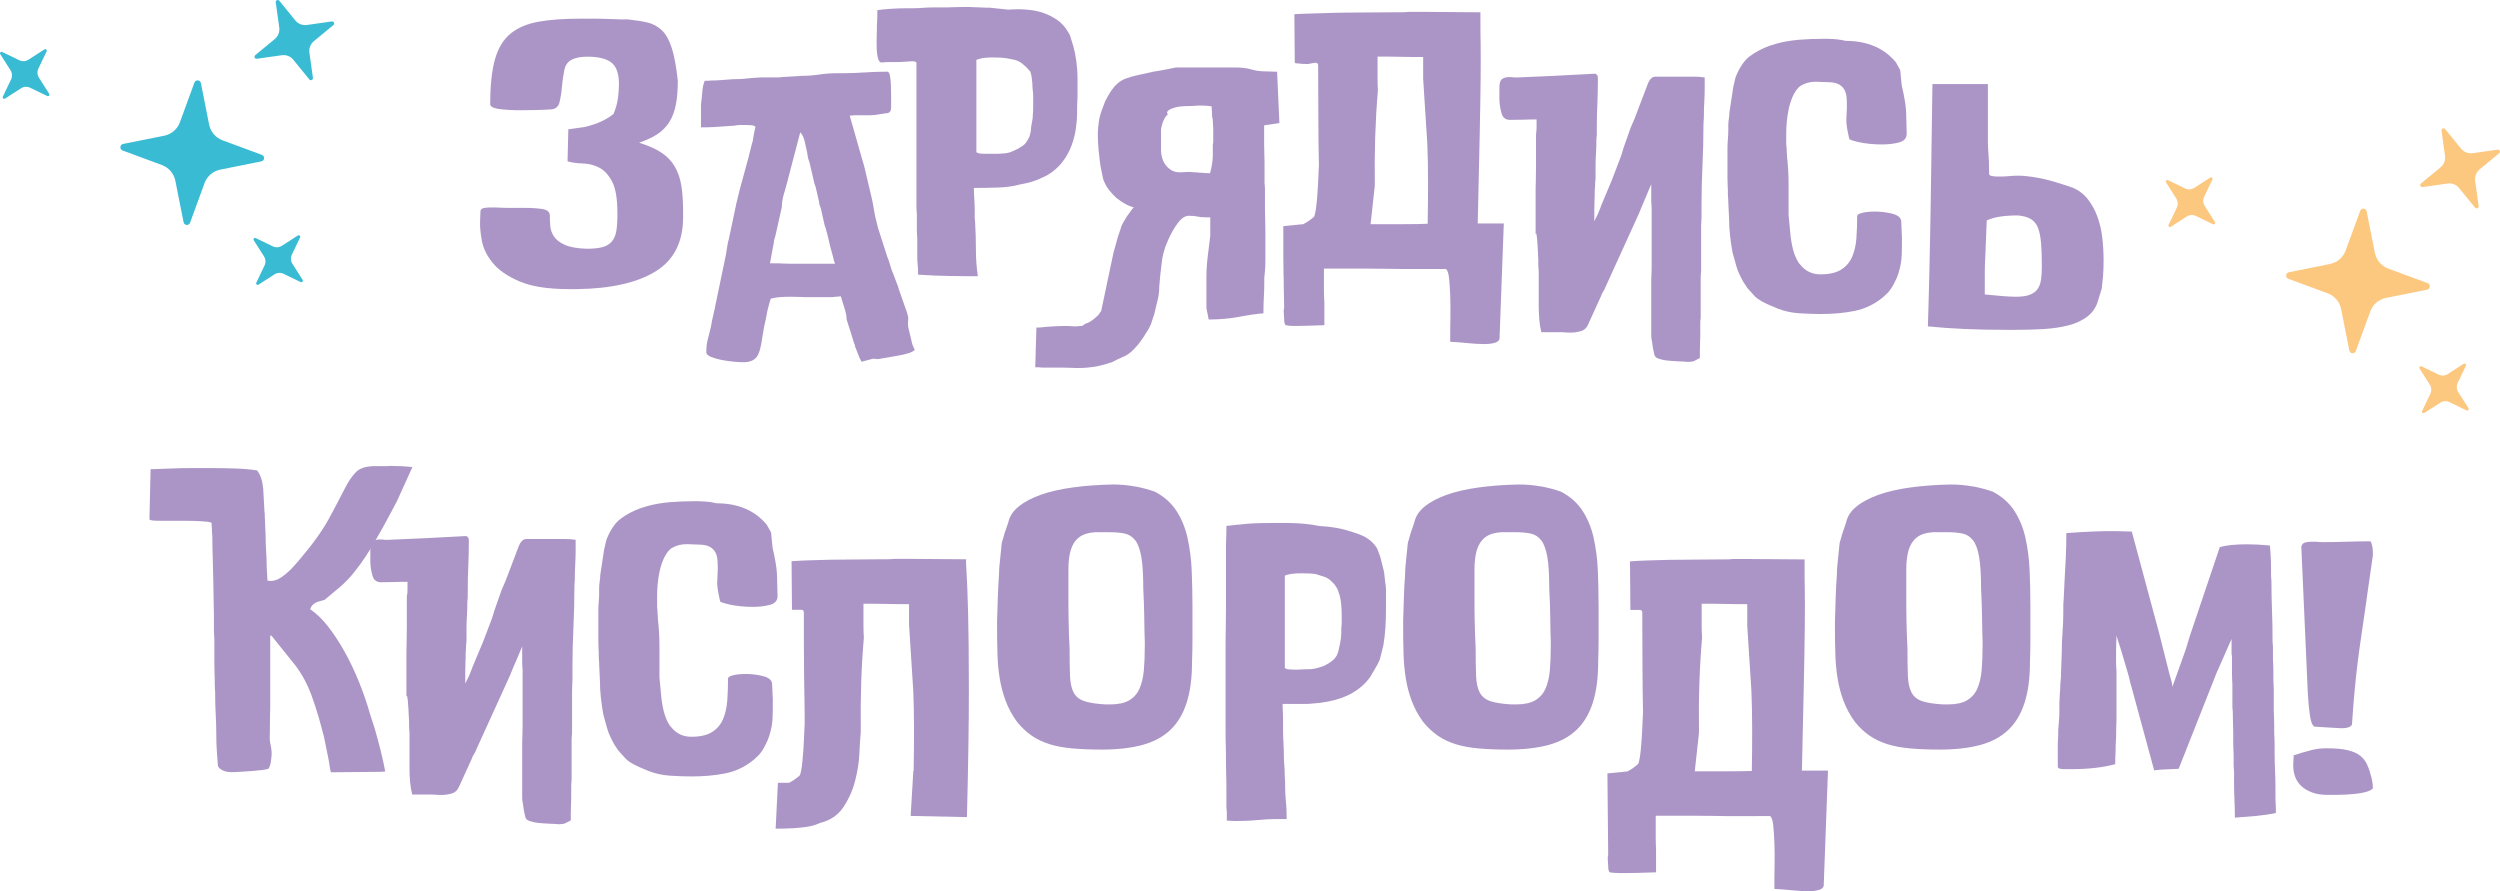 <svg width="676" height="241" viewBox="0 0 676 241" fill="none" xmlns="http://www.w3.org/2000/svg">
<g clip-path="url(#clip0_58_20)">
<path d="M167.107 26.471C167.274 25.083 167.368 23.826 167.368 22.719C167.368 19.943 166.696 18.01 165.353 16.941C164.01 15.872 161.846 15.328 158.88 15.328C158.264 15.328 157.63 15.365 157.014 15.44C156.399 15.515 155.802 15.646 155.261 15.853C153.806 16.341 152.929 17.354 152.612 18.873C152.295 20.393 152.071 21.95 151.94 23.507C151.81 25.064 151.586 26.471 151.269 27.728C150.952 28.985 150.075 29.604 148.62 29.604C147.314 29.679 145.99 29.736 144.684 29.755C143.378 29.792 142.128 29.811 140.953 29.811C138.528 29.811 136.495 29.698 134.834 29.454C133.174 29.21 132.409 28.704 132.559 27.953C132.559 23.019 132.988 19.042 133.846 16.022C134.704 13.001 136.103 10.694 138.043 9.099C139.983 7.504 142.501 6.435 145.598 5.872C148.713 5.309 152.5 5.047 156.996 5.047H159.384C160.839 5.047 162.294 5.047 163.73 5.103C165.166 5.159 166.64 5.197 168.077 5.253H169.83C171.826 5.459 173.58 5.741 175.053 6.078C176.546 6.435 177.833 7.129 178.933 8.161C180.034 9.193 180.93 10.787 181.62 12.907C182.31 15.027 182.87 17.991 183.28 21.819C183.28 24.314 183.112 26.471 182.758 28.272C182.403 30.073 181.825 31.649 181.004 32.963C180.183 34.276 179.101 35.383 177.796 36.246C176.49 37.109 174.83 37.897 172.815 38.591C175.296 39.36 177.329 40.261 178.878 41.292C180.426 42.324 181.638 43.6 182.496 45.101C183.355 46.602 183.952 48.328 184.25 50.316C184.567 52.286 184.716 54.612 184.716 57.239V58.702C184.716 65.437 182.235 70.334 177.255 73.392C172.274 76.45 165.241 78.044 156.119 78.176H153.843C148.172 78.176 143.733 77.482 140.487 76.093C137.241 74.705 134.816 73.035 133.23 71.084C131.644 69.133 130.656 67.126 130.283 65.043C129.91 62.961 129.742 61.197 129.816 59.734L129.928 56.92C130.059 56.582 130.376 56.338 130.861 56.245C131.346 56.151 131.962 56.094 132.726 56.094C133.491 56.094 134.331 56.094 135.263 56.151C136.196 56.207 137.185 56.207 138.211 56.207H141.737C143.938 56.207 145.654 56.338 146.866 56.563C148.079 56.807 148.676 57.389 148.676 58.289C148.676 59.115 148.713 60.053 148.788 61.047C148.863 62.06 149.18 63.017 149.777 63.918C150.355 64.818 151.344 65.587 152.724 66.207C154.104 66.826 156.082 67.182 158.637 67.257C160.354 67.257 161.753 67.126 162.835 66.844C163.898 66.563 164.756 66.075 165.372 65.381C165.987 64.687 166.416 63.768 166.622 62.623C166.827 61.479 166.939 60.072 166.939 58.402V57.577C166.939 53.693 166.454 50.842 165.484 49.041C164.514 47.239 163.338 45.983 161.958 45.288C160.578 44.594 159.104 44.238 157.555 44.2C156.007 44.163 154.645 43.975 153.47 43.619L153.675 34.97L158.022 34.351C159.813 33.938 161.38 33.413 162.685 32.794C163.991 32.175 165.073 31.499 165.894 30.805C166.51 29.342 166.92 27.916 167.088 26.528L167.107 26.471Z" fill="#AB95C6"/>
<path d="M191.917 21.781C193.297 21.781 194.678 21.706 196.058 21.575C197.439 21.443 198.819 21.368 200.2 21.368L203.725 21.049C204.08 21.049 204.415 21.049 204.77 20.993C205.106 20.956 205.46 20.937 205.815 20.937H210.068C210.683 20.937 211.168 20.899 211.523 20.824L217.007 20.505C218.388 20.505 219.899 20.393 221.522 20.149C223.145 19.905 224.861 19.792 226.652 19.792H228.405C229.916 19.792 231.726 19.717 233.796 19.586C235.867 19.455 237.9 19.38 239.915 19.38C240.269 19.38 240.493 19.736 240.642 20.468C240.773 21.199 240.866 22.044 240.904 23.019C240.941 23.995 240.96 24.97 240.96 25.927V28.122C240.96 28.685 240.96 29.173 240.904 29.585C240.866 29.998 240.642 30.317 240.232 30.523C240.101 30.599 239.859 30.636 239.505 30.636L237.434 30.955C236.744 31.086 236.035 31.161 235.307 31.161H231.11C230.905 31.161 230.681 31.161 230.438 31.218C230.196 31.255 229.972 31.274 229.767 31.274L232.882 42.211C233.013 42.699 233.162 43.168 233.293 43.618C233.423 44.069 233.572 44.538 233.703 45.026L235.886 54.293L236.613 58.364C236.744 58.927 236.893 59.471 237.023 60.034C237.154 60.597 237.303 61.141 237.434 61.704L239.915 69.414C240.269 70.24 240.531 71.047 240.736 71.816C240.941 72.585 241.221 73.354 241.557 74.105L242.377 76.3C242.657 76.919 242.9 77.613 243.105 78.382L244.858 83.391C245.138 84.085 245.306 84.611 245.381 84.948L245.586 85.886C245.586 86.224 245.586 86.599 245.53 86.974C245.493 87.35 245.53 87.856 245.586 88.475L246.631 92.847C246.705 93.128 246.798 93.428 246.948 93.728C247.078 94.047 247.227 94.329 247.358 94.61C247.004 94.948 246.463 95.248 245.698 95.492C244.933 95.736 244.075 95.942 243.105 96.111C242.135 96.28 241.146 96.449 240.157 96.636C239.15 96.805 238.236 96.974 237.415 97.105C237.21 97.105 237.005 97.105 236.8 97.049C236.594 97.011 236.352 96.993 236.072 96.993L232.957 97.818C232.602 97.199 232.341 96.599 232.136 96.055L231.408 94.179C231.278 93.972 231.203 93.766 231.203 93.559C231.203 93.353 231.129 93.147 230.998 92.94L228.927 86.374C228.927 85.549 228.741 84.536 228.349 83.354C227.976 82.172 227.64 81.102 227.36 80.127C227.155 80.127 226.95 80.127 226.745 80.183C226.54 80.221 226.334 80.239 226.129 80.239C225.924 80.239 225.719 80.239 225.514 80.296C225.308 80.333 225.066 80.352 224.786 80.352H218.873C218.108 80.352 217.287 80.352 216.392 80.296C215.496 80.258 214.601 80.239 213.705 80.239C212.735 80.239 211.821 80.277 210.963 80.333C210.105 80.408 209.247 80.54 208.426 80.746C208.146 81.515 207.848 82.622 207.493 84.085L207.083 86.28C207.008 86.618 206.934 87.012 206.822 87.425C206.71 87.837 206.635 88.25 206.561 88.682L206.15 91.083C205.796 93.86 205.274 95.698 204.546 96.599C203.819 97.499 202.625 97.95 200.964 97.95C200.349 97.95 199.472 97.893 198.371 97.799C197.271 97.687 196.17 97.537 195.107 97.33C194.044 97.124 193.092 96.843 192.253 96.505C191.432 96.148 191.003 95.773 191.003 95.361V94.741C191.003 93.766 191.134 92.753 191.413 91.665C191.693 90.595 191.973 89.488 192.234 88.382L192.551 86.618C192.682 85.924 192.85 85.23 193.018 84.536C193.186 83.841 193.353 83.11 193.484 82.341L196.282 68.908C196.413 68.139 196.543 67.388 196.637 66.675C196.73 65.963 196.898 65.231 197.103 64.537L199.08 55.156L200.013 51.31L202.289 42.981L203.334 38.816C203.464 38.478 203.557 38.14 203.595 37.821C203.632 37.502 203.688 37.184 203.744 36.827L204.266 34.219C203.912 34.013 203.539 33.882 203.128 33.863C202.718 33.844 202.308 33.807 201.878 33.807H200.013C199.659 33.807 199.304 33.844 198.931 33.919C198.558 33.994 198.148 34.032 197.737 34.032C196.152 34.163 194.603 34.276 193.13 34.351C191.637 34.426 190.443 34.444 189.548 34.444V28.291C189.678 27.24 189.809 26.096 189.902 24.802C190.014 23.526 190.238 22.531 190.574 21.837H191.917V21.781ZM225.793 71.272C225.663 70.99 225.551 70.69 225.476 70.39C225.402 70.071 225.346 69.79 225.271 69.508L224.45 66.488C224.32 65.925 224.189 65.437 224.096 64.968C223.984 64.518 223.872 64.011 223.741 63.467L223.424 62.323C223.35 61.985 223.275 61.685 223.163 61.441C223.051 61.197 222.977 60.897 222.902 60.559L222.081 56.92C222.007 56.507 221.895 56.113 221.727 55.719C221.559 55.344 221.466 54.931 221.466 54.518L220.645 50.973C220.57 50.616 220.496 50.335 220.384 50.091C220.272 49.847 220.197 49.547 220.123 49.209L218.985 44.313C218.91 43.975 218.835 43.675 218.723 43.431C218.612 43.187 218.537 42.887 218.462 42.549L218.257 41.292C218.127 40.673 217.903 39.735 217.641 38.478C217.362 37.221 216.951 36.321 216.392 35.776C216.261 36.339 216.112 36.846 215.981 37.334C215.851 37.821 215.701 38.347 215.571 38.891L212.978 48.796C212.698 49.903 212.381 51.085 211.989 52.342C211.616 53.599 211.411 54.8 211.411 55.982L209.657 63.805C209.583 64.086 209.508 64.387 209.396 64.687C209.284 65.006 209.247 65.287 209.247 65.569L208.202 71.197H209.751C210.366 71.197 210.982 71.197 211.56 71.253C212.138 71.29 212.791 71.309 213.482 71.309H225.812L225.793 71.272Z" fill="#AB95C6"/>
<path d="M261.647 1.876L266.927 2.082H267.654L272.635 2.608C272.765 2.608 273.082 2.608 273.568 2.551C274.053 2.514 274.668 2.495 275.433 2.495C276.328 2.495 277.392 2.57 278.586 2.701C279.798 2.852 281.011 3.114 282.205 3.527C283.417 3.94 284.592 4.54 285.73 5.29C286.868 6.06 287.857 7.091 288.678 8.423L289.293 9.474L290.226 12.495C290.562 13.677 290.842 15.046 291.047 16.603C291.252 18.16 291.364 19.642 291.364 21.031V25.515C291.364 26.134 291.364 26.734 291.308 27.278C291.271 27.841 291.252 28.385 291.252 28.948V30.617C291.252 31.799 291.14 33.131 290.935 34.632C290.73 36.133 290.357 37.653 289.797 39.21C289.237 40.767 288.435 42.268 287.353 43.694C286.29 45.119 284.891 46.358 283.156 47.389L281.179 48.328C280.414 48.684 279.444 49.022 278.268 49.359L275.787 49.885C273.997 50.372 272.019 50.654 269.874 50.71C267.729 50.785 265.565 50.823 263.345 50.823C263.345 51.855 263.382 52.886 263.457 53.899C263.531 54.913 263.569 55.926 263.569 56.976V58.646C263.569 58.927 263.569 59.209 263.625 59.471C263.662 59.753 263.681 60.034 263.681 60.297C263.811 62.586 263.886 64.95 263.886 67.388C263.886 69.827 264.054 72.247 264.408 74.686C262.132 74.686 259.651 74.686 257.002 74.63C254.335 74.593 251.425 74.48 248.253 74.273V73.748C248.253 73.054 248.216 72.341 248.142 71.609C248.067 70.878 248.03 70.165 248.03 69.471V64.781C248.03 64.443 248.03 64.087 247.974 63.73C247.936 63.392 247.918 63.036 247.918 62.698V58.214C247.918 57.877 247.918 57.502 247.862 57.126C247.824 56.751 247.806 56.338 247.806 55.926V16.884C247.526 16.678 247.19 16.566 246.761 16.566C246.407 16.566 245.791 16.603 244.896 16.678C244 16.753 243.067 16.791 242.097 16.791H240.12C239.71 16.791 239.374 16.791 239.131 16.847C238.889 16.884 238.628 16.903 238.348 16.903C237.938 16.903 237.62 16.528 237.415 15.759C237.21 14.99 237.079 14.089 237.061 13.057C237.023 12.025 237.023 10.956 237.061 9.887C237.098 8.817 237.117 7.954 237.117 7.335C237.117 6.773 237.117 6.285 237.173 5.816C237.21 5.365 237.229 4.859 237.229 4.296V2.739C238.199 2.608 239.411 2.476 240.848 2.383C242.284 2.289 243.72 2.232 245.101 2.232H246.854C247.675 2.232 248.571 2.195 249.503 2.12C250.436 2.045 251.35 2.007 252.245 2.007H255.044C255.864 2.007 256.741 2.007 257.637 1.951C258.532 1.913 259.371 1.895 260.118 1.895H261.573L261.647 1.876ZM265.061 15.853L264.016 16.172V41.18C264.371 41.386 264.763 41.517 265.21 41.536C265.658 41.574 266.124 41.592 266.609 41.592H269.09C269.781 41.592 270.601 41.555 271.516 41.48C272.448 41.405 273.232 41.198 273.847 40.861L274.78 40.448C275.134 40.317 275.414 40.148 275.657 39.979C275.899 39.81 276.16 39.641 276.44 39.51L277.056 38.985C277.336 38.703 277.597 38.365 277.839 37.934C278.082 37.521 278.268 37.146 278.418 36.79L278.735 35.439C278.735 34.876 278.809 34.276 278.94 33.619C279.071 32.962 279.182 32.362 279.257 31.799V31.274C279.332 30.58 279.369 29.904 279.369 29.248V26.284C279.369 25.665 279.332 25.027 279.257 24.408C279.182 23.788 279.145 23.151 279.145 22.532L278.94 20.655L278.623 19.398C278.007 18.629 277.298 17.916 276.496 17.26C275.694 16.603 274.78 16.209 273.754 16.059L272.709 15.853C272.019 15.721 271.329 15.628 270.639 15.59C269.949 15.553 269.221 15.534 268.456 15.534C267.001 15.534 265.863 15.646 265.042 15.853H265.061Z" fill="#AB95C6"/>
<path d="M341.824 33.863V36.996C341.824 38.459 341.824 39.96 341.88 41.536C341.936 43.112 341.936 44.613 341.936 46.076V49.209C341.936 49.566 341.936 49.866 341.992 50.147C342.029 50.429 342.048 50.729 342.048 51.085V55.457C342.048 56.714 342.048 57.914 342.104 59.096C342.141 60.278 342.16 61.46 342.16 62.642V70.353C342.16 71.534 342.123 72.435 342.067 73.054C341.992 73.673 341.917 74.367 341.861 75.137V76.694C341.861 77.876 341.824 79.076 341.75 80.296C341.675 81.515 341.638 82.716 341.638 83.898V84.723C339.847 84.855 337.664 85.174 335.109 85.661C332.553 86.149 329.792 86.393 326.826 86.393L326.21 83.26V75.23C326.21 74.048 326.248 72.96 326.322 71.947C326.397 70.934 326.49 69.884 326.639 68.777L327.255 63.768V58.758H326.005C325.035 58.758 324.289 58.683 323.785 58.552C323.263 58.421 322.498 58.346 321.454 58.346C320.409 58.346 319.402 59.04 318.394 60.428C317.387 61.816 316.547 63.317 315.857 64.912L315.13 66.675C314.645 68.139 314.328 69.415 314.197 70.521C314.066 71.628 313.917 72.773 313.787 73.955L313.469 77.388C313.469 78.851 313.302 80.202 312.947 81.459L312.126 84.892L311.194 87.706L310.578 88.963C309.533 90.689 308.638 92.04 307.892 92.978C307.127 93.916 306.437 94.648 305.821 95.173C305.205 95.698 304.609 96.073 304.068 96.317C303.508 96.561 302.93 96.824 302.314 97.105L300.654 97.931C298.788 98.55 297.184 98.981 295.841 99.188C294.498 99.394 293.136 99.507 291.756 99.507C290.991 99.507 290.226 99.507 289.424 99.45C288.622 99.413 287.745 99.394 286.775 99.394H281.794C281.235 99.319 280.619 99.3 279.929 99.3L280.246 88.569H280.973C282.223 88.438 283.492 88.325 284.798 88.25C286.103 88.175 287.39 88.138 288.64 88.138L290.618 88.25C290.972 88.25 291.289 88.25 291.606 88.194C291.924 88.138 292.241 88.138 292.595 88.138L293.528 87.519C294.013 87.387 294.442 87.181 294.815 86.956C295.188 86.712 295.561 86.449 295.897 86.168L296.942 85.23C297.072 85.023 297.221 84.836 297.352 84.667C297.483 84.498 297.632 84.311 297.762 84.085L301.083 68.345L302.333 63.861L302.948 62.098C303.079 61.479 303.303 60.878 303.62 60.334C303.937 59.772 304.254 59.227 304.609 58.665L305.131 57.933C305.411 57.577 305.635 57.276 305.802 56.995C305.97 56.714 306.232 56.413 306.586 56.057C306.437 56.057 306.064 55.944 305.448 55.7C304.832 55.457 304.142 55.1 303.377 54.612L301.922 53.562C301.157 52.868 300.467 52.117 299.852 51.329C299.236 50.523 298.714 49.584 298.303 48.459L297.576 44.913C297.371 43.45 297.203 42.005 297.054 40.542C296.923 39.078 296.848 37.596 296.848 36.058C296.848 35.233 296.942 34.219 297.109 33.038C297.277 31.856 297.539 30.824 297.893 29.904L298.826 27.409C299.385 26.302 299.908 25.364 300.43 24.595C300.952 23.826 301.512 23.169 302.146 22.607C302.762 22.044 303.508 21.593 304.366 21.256C305.224 20.918 306.325 20.599 307.631 20.318L311.884 19.38C313.264 19.173 314.533 18.948 315.708 18.704C316.883 18.46 317.648 18.31 317.984 18.235H333.728C335.594 18.235 337.123 18.404 338.336 18.761C339.548 19.117 340.705 19.286 341.806 19.286L345.331 19.398L345.947 33.263L341.899 33.882L341.824 33.863ZM327.218 46.789C327.423 46.02 327.591 45.213 327.74 44.331C327.871 43.468 327.945 42.643 327.945 41.893V39.285C327.945 39.154 327.945 39.003 328.001 38.872C328.039 38.741 328.057 38.591 328.057 38.459V35.026C328.057 34.67 328.057 34.294 328.001 33.882C327.964 33.469 327.945 33.094 327.945 32.737C327.945 32.456 327.908 32.193 327.852 31.949C327.777 31.706 327.74 31.443 327.74 31.162C327.74 30.749 327.74 30.355 327.684 29.961C327.647 29.586 327.628 29.173 327.628 28.76C327.218 28.685 326.807 28.648 326.434 28.61C326.061 28.573 325.651 28.554 325.24 28.554H324.196C323.841 28.554 323.506 28.554 323.17 28.61C322.815 28.648 322.48 28.666 322.125 28.666C320.185 28.666 318.767 28.779 317.872 29.023C316.976 29.267 316.361 29.529 316.006 29.811C315.652 30.092 315.521 30.336 315.596 30.542C315.671 30.749 315.727 30.861 315.801 30.861L315.074 31.687L314.551 32.737C314.421 33.019 314.272 33.431 314.141 33.994L313.936 34.932V40.767C313.936 41.255 314.029 41.855 314.197 42.531C314.365 43.225 314.663 43.862 315.074 44.463C315.484 45.063 316.025 45.551 316.678 45.982C317.331 46.395 318.152 46.602 319.122 46.602L321.509 46.489C321.789 46.489 322.069 46.489 322.33 46.545C322.61 46.583 322.909 46.602 323.263 46.602C323.468 46.602 323.692 46.602 323.935 46.658C324.177 46.695 324.401 46.714 324.606 46.714C324.942 46.714 325.278 46.714 325.595 46.77C325.912 46.808 326.229 46.827 326.584 46.827H327.199L327.218 46.789Z" fill="#AB95C6"/>
<path d="M387.472 72.735H381.726C379.581 72.735 377.342 72.735 374.992 72.679C372.641 72.641 370.477 72.623 368.519 72.623H357.998V78.345C357.998 79.602 358.035 80.746 358.11 81.778V87.931C356.244 88.006 354.733 88.044 353.558 88.081C352.383 88.119 351.413 88.138 350.648 88.138C349.678 88.138 349.006 88.138 348.633 88.081C348.26 88.044 347.924 87.988 347.644 87.931C347.365 87.725 347.234 87.125 347.234 86.168L347.122 84.404V83.935C347.122 83.766 347.159 83.541 347.234 83.26L347.122 77.106V76.375C347.122 76.037 347.122 75.305 347.066 74.18C347.029 73.073 347.01 71.497 347.01 69.433V61.141L352.401 60.616C352.961 60.334 353.465 60.034 353.95 59.678C354.435 59.34 354.882 58.984 355.293 58.646C355.498 58.233 355.666 57.539 355.815 56.563C355.946 55.588 356.076 54.462 356.169 53.187C356.281 51.911 356.356 50.523 356.431 49.022C356.505 47.539 356.561 46.057 356.636 44.594C356.561 41.33 356.505 37.296 356.487 32.512C356.468 27.728 356.431 22.794 356.431 17.71C356.431 17.222 356.188 16.978 355.703 16.978H355.498L353.744 17.297H353.073C352.7 17.297 352.271 17.297 351.823 17.241C351.375 17.203 350.984 17.166 350.629 17.128C350.275 17.091 350.107 17.035 350.107 16.978L349.995 3.846C350.89 3.771 351.954 3.733 353.147 3.696C354.36 3.658 355.591 3.621 356.878 3.583C358.147 3.546 359.397 3.508 360.609 3.471C361.822 3.433 362.866 3.414 363.762 3.414L376.708 3.321H378.723C379.45 3.321 380.196 3.283 380.943 3.208H385.084L400.306 3.321V6.491C400.306 7.636 400.306 9.362 400.362 11.65C400.399 13.939 400.399 17.147 400.362 21.293C400.325 25.421 400.231 30.655 400.101 36.977C399.951 43.3 399.784 51.123 399.578 60.428H406.63L405.492 91.064C405.566 91.834 405.193 92.34 404.41 92.621C403.608 92.903 402.6 93.034 401.351 93.034C399.97 93.034 398.44 92.941 396.743 92.772C395.045 92.603 393.516 92.471 392.135 92.415C392.135 90.258 392.135 88.1 392.191 85.905C392.229 83.71 392.191 81.703 392.135 79.864C392.061 78.026 391.967 76.469 391.818 75.174C391.688 73.898 391.408 73.073 390.997 72.735H387.416H387.472ZM384.823 21.049V15.421C382.827 15.421 380.943 15.421 379.17 15.365C377.417 15.327 376.242 15.309 375.701 15.309H372.492V21.031C372.492 22.288 372.529 23.432 372.585 24.464C372.231 28.554 372.007 32.681 371.858 36.808C371.727 40.936 371.69 45.401 371.746 50.204L370.608 60.616H379.413C382.248 60.616 384.45 60.578 386.035 60.503C386.11 56.901 386.147 53.168 386.147 49.359C386.147 45.551 386.073 42.024 385.942 38.835L384.804 21.012L384.823 21.049Z" fill="#AB95C6"/>
<path d="M415.435 35.645C415.472 35.233 415.491 34.82 415.491 34.388V32.306C414.315 32.306 413.121 32.306 411.909 32.362C410.696 32.4 409.503 32.419 408.327 32.419C407.152 32.419 406.387 31.856 406.051 30.749C405.716 29.642 405.492 28.385 405.436 26.997V23.657C405.436 22.475 405.678 21.706 406.163 21.368C406.648 21.031 407.264 20.843 408.029 20.843C408.365 20.843 408.7 20.843 409.018 20.899C409.335 20.937 409.652 20.956 410.006 20.956C413.588 20.824 417.151 20.655 420.677 20.487C424.202 20.318 427.747 20.13 431.347 19.924C431.832 20.13 432.074 20.505 432.074 21.068C432.074 23.638 432.018 26.002 431.925 28.16C431.813 30.317 431.776 32.606 431.776 35.045V36.077C431.776 36.433 431.776 36.733 431.72 37.015C431.683 37.296 431.664 37.615 431.664 37.953C431.664 39.21 431.627 40.41 431.552 41.592C431.477 42.774 431.44 43.919 431.44 45.026V48.159C431.44 48.44 431.44 48.684 431.384 48.89C431.328 49.097 431.328 49.303 431.328 49.51C431.328 49.922 431.328 50.335 431.272 50.71C431.235 51.085 431.216 51.461 431.216 51.798C431.216 52.568 431.216 53.337 431.16 54.087C431.123 54.856 431.104 55.607 431.104 56.376V59.809L431.515 58.984C431.925 58.214 432.298 57.426 432.597 56.582C432.895 55.738 433.231 54.913 433.585 54.087L435.861 48.665L438.249 42.418C438.38 42.08 438.51 41.705 438.603 41.33C438.715 40.955 438.827 40.542 438.958 40.129L440.935 34.501L441.98 32.099L445.394 23.132C445.953 21.537 446.662 20.73 447.576 20.73H458.303C459.161 20.73 460.037 20.806 460.952 20.937V23.864C460.952 25.12 460.914 26.359 460.84 27.616C460.765 28.873 460.728 30.111 460.728 31.368C460.728 31.724 460.728 32.099 460.672 32.512C460.634 32.925 460.616 33.338 460.616 33.769C460.616 37.39 460.522 40.992 460.355 44.613C460.187 48.215 460.093 51.836 460.093 55.457V58.064C460.093 58.758 460.093 59.415 460.037 60.034C459.981 60.653 459.981 61.329 459.981 62.023V72.96C459.981 73.317 459.981 73.617 459.926 73.898C459.888 74.18 459.87 74.48 459.87 74.836V85.567C459.87 85.905 459.87 86.205 459.814 86.449C459.758 86.693 459.758 86.993 459.758 87.331V89.826C459.758 90.727 459.758 91.59 459.702 92.434C459.664 93.259 459.646 94.141 459.646 95.042V96.805C459.03 97.143 458.526 97.406 458.135 97.593C457.762 97.762 457.183 97.856 456.418 97.856C455.728 97.781 454.889 97.743 453.881 97.706C452.874 97.668 451.904 97.593 450.934 97.499C449.964 97.406 449.143 97.218 448.453 96.974C447.763 96.73 447.39 96.336 447.315 95.773C447.035 94.723 446.83 93.578 446.7 92.34C446.569 91.777 446.494 91.252 446.494 90.727V76.713C446.494 75.887 446.494 75.043 446.55 74.217C446.606 73.392 446.606 72.51 446.606 71.61V56.601C446.606 56.188 446.606 55.776 446.55 55.344C446.494 54.913 446.494 54.519 446.494 54.087V49.81L446.177 50.541C445.823 51.367 445.487 52.211 445.133 53.036C444.778 53.862 444.442 54.669 444.107 55.438L443.174 57.727L434.164 77.519C434.033 77.932 433.809 78.345 433.548 78.776C433.268 79.189 433.063 79.602 432.933 80.033L429.519 87.537C429.108 88.588 428.437 89.245 427.504 89.526C426.571 89.807 425.62 89.939 424.65 89.939C424.165 89.939 423.717 89.939 423.307 89.882C422.896 89.845 422.505 89.826 422.169 89.826H416.778C416.498 88.719 416.311 87.556 416.218 86.337C416.125 85.117 416.069 83.954 416.069 82.847V73.673C416.069 73.336 416.069 72.979 416.013 72.623C415.976 72.285 415.957 71.928 415.957 71.591V70.24C415.826 67.182 415.696 65.231 415.603 64.349C415.509 63.486 415.416 63.055 415.341 63.055V63.167C415.341 63.167 415.304 63.28 415.229 63.28V52.605C415.229 51.536 415.229 50.297 415.285 48.909C415.323 47.521 415.341 46.039 415.341 44.482V36.921C415.341 36.508 415.341 36.096 415.397 35.664L415.435 35.645Z" fill="#AB95C6"/>
<path d="M494.641 10.525C496.096 10.525 497.57 10.693 499.1 11.05C502.01 11.05 504.584 11.538 506.879 12.513C509.155 13.489 511.095 14.952 512.68 16.884L513.818 18.967L514.229 23.132C514.583 24.52 514.863 25.965 515.105 27.447C515.348 28.948 515.46 30.448 515.46 31.987L515.572 36.152C515.572 37.334 514.9 38.122 513.557 38.497C512.214 38.872 510.647 39.06 508.837 39.06C507.793 39.06 506.767 39.003 505.722 38.91C504.678 38.816 503.763 38.666 502.924 38.497C502.103 38.328 501.394 38.14 500.853 37.971C500.294 37.803 500.033 37.653 500.033 37.502C499.473 35.139 499.212 33.431 499.249 32.4C499.286 31.349 499.342 30.28 499.398 29.173C499.398 28.347 499.398 27.503 499.342 26.677C499.305 25.852 499.137 25.102 498.82 24.445C498.503 23.788 497.999 23.244 497.272 22.832C496.544 22.419 495.5 22.212 494.119 22.212C493.97 22.212 493.485 22.212 492.608 22.156C491.75 22.119 491.209 22.1 491.004 22.1C489.474 22.1 488.131 22.456 486.956 23.151L486.433 23.563C485.743 24.257 485.165 25.12 484.717 26.171C484.27 27.203 483.915 28.31 483.673 29.454C483.43 30.599 483.262 31.743 483.15 32.887C483.038 34.032 483.001 35.101 483.001 36.058V38.872C483.001 39.153 483.001 39.397 483.057 39.604C483.113 39.81 483.113 40.054 483.113 40.335C483.113 40.692 483.113 41.048 483.169 41.423C483.206 41.799 483.225 42.174 483.225 42.512C483.505 44.875 483.635 47.427 483.635 50.166V58.139L484.046 62.511C484.176 64.18 484.419 65.737 484.773 67.201C485.109 68.664 485.669 69.977 486.433 71.159L487.366 72.21C488.672 73.523 490.295 74.18 492.235 74.18C494.66 74.18 496.525 73.748 497.887 72.885C499.23 72.022 500.219 70.859 500.835 69.396C501.45 67.932 501.842 66.263 501.973 64.387C502.103 62.511 502.178 60.559 502.178 58.552C502.103 58.139 502.551 57.801 503.521 57.558C504.491 57.314 505.629 57.201 506.935 57.201C508.52 57.201 510.069 57.389 511.598 57.764C513.109 58.139 513.949 58.796 514.079 59.696L514.285 64.068V64.687C514.285 66.075 514.285 67.501 514.229 68.964C514.191 70.427 513.893 72.06 513.352 73.861L512.941 75.005C512.587 75.774 512.251 76.487 511.897 77.144C511.542 77.8 511.095 78.438 510.554 79.076L509.211 80.333C506.86 82.284 504.267 83.522 501.432 84.085C498.596 84.648 495.555 84.911 492.31 84.911C490.519 84.911 488.579 84.836 486.508 84.704C484.437 84.573 482.497 84.142 480.707 83.447L478.225 82.397C477.61 82.115 476.938 81.796 476.248 81.403C475.558 81.008 474.961 80.577 474.495 80.108L472.517 77.913L471.473 76.356C471.118 75.737 470.764 75.043 470.391 74.273C470.018 73.504 469.719 72.754 469.514 71.985L468.469 68.233C468.189 66.713 467.966 65.174 467.798 63.655C467.63 62.135 467.536 60.559 467.536 58.965L467.331 54.593C467.331 54.256 467.331 53.881 467.275 53.505C467.238 53.13 467.219 52.755 467.219 52.417C467.219 51.648 467.219 50.935 467.163 50.279C467.126 49.622 467.107 48.909 467.107 48.14V40.11C467.107 39.285 467.145 38.459 467.219 37.671C467.294 36.865 467.331 36.058 467.331 35.214V33.863C467.331 33.3 467.387 32.737 467.481 32.137C467.574 31.537 467.63 30.974 467.63 30.411L468.674 23.526L469.29 20.918C470.335 18.273 471.603 16.378 473.114 15.233C474.625 14.089 476.435 13.132 478.505 12.363L480.576 11.744C482.367 11.256 484.326 10.937 486.433 10.75C488.541 10.581 490.761 10.487 493.112 10.487H494.567L494.641 10.525Z" fill="#AB95C6"/>
<path d="M537.528 22.719V37.615C537.528 38.722 537.528 39.585 537.584 40.167C537.64 40.748 537.659 41.311 537.696 41.836C537.733 42.362 537.77 43 537.808 43.769C537.845 44.538 537.864 45.682 537.864 47.202L538.274 47.521C538.834 47.652 539.337 47.727 539.823 47.727H541.166C541.93 47.727 542.677 47.69 543.386 47.615C544.094 47.54 544.897 47.502 545.717 47.502C547.098 47.502 548.889 47.69 551.108 48.084C553.31 48.459 556.425 49.359 560.436 50.748C562.096 51.442 563.458 52.474 564.521 53.825C565.584 55.175 566.461 56.751 567.114 58.515C567.767 60.278 568.215 62.192 568.457 64.237C568.7 66.282 568.812 68.383 568.812 70.54C568.812 72.06 568.756 73.448 568.662 74.705C568.55 75.962 568.438 77.069 568.308 78.044L567.375 81.065C566.89 82.941 565.92 84.423 564.484 85.549C563.029 86.656 561.294 87.481 559.26 87.988C557.227 88.513 554.97 88.832 552.526 88.982C550.064 89.113 547.601 89.188 545.12 89.188H542.434C534.282 89.188 527.231 88.87 521.299 88.25C521.429 84.085 521.578 79.039 521.709 73.148C521.84 67.257 521.97 61.197 522.063 55.025C522.175 48.853 522.25 42.868 522.325 37.109C522.399 31.349 522.455 26.546 522.53 22.738H537.547L537.528 22.719ZM537.211 59.603L537.006 64.818C536.931 66.901 536.856 68.627 536.8 69.977C536.726 71.328 536.689 72.51 536.689 73.523V79.62C538.069 79.77 539.561 79.902 541.147 80.033C542.733 80.165 544.057 80.24 545.083 80.24C546.743 80.24 548.03 80.052 548.963 79.658C549.896 79.283 550.586 78.739 551.034 78.044C551.482 77.35 551.78 76.506 551.911 75.493C552.041 74.48 552.116 73.354 552.116 72.116C552.116 69.621 552.041 67.52 551.911 65.813C551.761 64.105 551.5 62.717 551.09 61.648C550.679 60.578 550.027 59.772 549.168 59.246C548.31 58.721 547.154 58.402 545.699 58.252C541.893 58.252 539.076 58.702 537.211 59.603Z" fill="#AB95C6"/>
<path d="M105.099 125.978C107.3 125.978 109.446 126.072 111.516 126.297L107.263 135.677L103.849 142.037C103.234 143.144 102.506 144.439 101.667 145.883C100.846 147.346 99.932 148.829 98.981 150.311C98.01 151.812 96.928 153.294 95.716 154.794C94.504 156.295 93.216 157.627 91.836 158.809L88.31 161.736C88.105 162.017 87.806 162.205 87.433 162.299C87.06 162.411 86.613 162.524 86.146 162.655C85.661 162.805 85.213 163.012 84.803 163.331C84.393 163.65 84.076 164.119 83.87 164.738C85.531 165.845 87.135 167.402 88.683 169.372C90.232 171.36 91.724 173.611 93.142 176.144C94.559 178.677 95.847 181.397 97.022 184.268C98.197 187.157 99.204 190.046 100.025 192.972L101.368 197.137C101.928 199.088 102.432 201.002 102.917 202.916C103.402 204.829 103.812 206.724 104.166 208.6C103.812 208.675 103.234 208.713 102.413 208.713L89.467 208.825C89.336 208.338 89.224 207.812 89.15 207.268C89.075 206.705 88.982 206.049 88.832 205.298L87.583 199.145L86.855 196.443C86.09 193.517 85.195 190.665 84.169 187.851C83.124 185.037 81.725 182.41 79.916 179.99L73.387 171.867H73.07V191.247C73.07 191.247 73.07 192.11 73.013 193.648C72.976 195.186 72.958 196.837 72.958 198.657C72.883 199.633 72.958 200.646 73.219 201.677C73.461 202.728 73.517 203.835 73.368 205.017C73.293 205.505 73.237 205.974 73.163 206.424C73.088 206.874 72.92 207.343 72.64 207.831C72.361 207.962 71.82 208.094 70.98 208.206C70.159 208.3 69.245 208.394 68.294 208.469C67.324 208.544 66.335 208.6 65.347 208.675C64.339 208.75 63.5 208.788 62.809 208.788C62.53 208.788 62.175 208.788 61.728 208.731C61.28 208.694 60.851 208.581 60.44 208.413C60.03 208.244 59.657 208.019 59.358 207.737C59.041 207.456 58.892 207.118 58.892 206.687C58.818 205.711 58.743 204.492 58.631 203.047C58.519 201.584 58.482 200.064 58.482 198.469C58.482 196.743 58.426 194.98 58.333 193.216C58.221 191.453 58.183 189.652 58.183 187.851C58.183 187.363 58.183 186.894 58.127 186.444C58.09 185.994 58.071 185.524 58.071 185.037C58.071 184.061 58.071 183.104 58.015 182.166C57.978 181.228 57.959 180.271 57.959 179.296V173.349C57.959 172.861 57.959 172.373 57.903 171.885C57.866 171.398 57.847 170.91 57.847 170.422V168.959C57.847 167.364 57.847 165.563 57.791 163.537C57.754 161.53 57.717 159.466 57.68 157.383C57.642 155.301 57.586 153.219 57.53 151.136C57.456 149.054 57.418 147.14 57.418 145.414C57.418 145.076 57.418 144.72 57.362 144.364C57.325 144.026 57.306 143.669 57.306 143.332C57.306 142.994 57.306 142.656 57.251 142.337C57.213 142.018 57.195 141.699 57.195 141.343C56.709 141.137 55.721 141.005 54.247 140.93C52.773 140.855 51.132 140.818 49.322 140.818H42.998C41.544 140.818 40.685 140.705 40.406 140.499L40.723 126.86H41.45C42.066 126.86 43.446 126.803 45.592 126.71C47.737 126.597 50.013 126.56 52.438 126.56H56.262C58.687 126.56 61.037 126.597 63.35 126.672C65.664 126.747 67.716 126.916 69.507 127.197C70.402 128.304 70.962 129.937 71.167 132.094L71.484 137.722C71.484 138.004 71.484 138.248 71.54 138.454C71.577 138.66 71.596 138.904 71.596 139.186C71.596 139.673 71.596 140.142 71.652 140.593C71.689 141.043 71.708 141.512 71.708 142C71.708 142.487 71.708 142.938 71.764 143.35C71.801 143.763 71.82 144.213 71.82 144.701C71.82 146.221 71.876 147.703 71.969 149.129C72.062 150.555 72.118 151.962 72.118 153.35L72.323 156.989C72.528 157.065 72.846 157.083 73.256 157.083C74.151 157.083 75.066 156.764 75.998 156.145C76.931 155.526 77.882 154.719 78.852 153.744L80.718 151.661C84.449 147.29 87.172 143.501 88.907 140.311C90.642 137.122 92.022 134.458 93.104 132.338C94.168 130.218 95.25 128.642 96.313 127.591C97.376 126.541 99.13 126.034 101.536 126.034H105.062L105.099 125.978Z" fill="#AB95C6"/>
<path d="M110.136 160.667C110.173 160.254 110.192 159.841 110.192 159.41V157.327C109.017 157.327 107.823 157.327 106.61 157.383C105.398 157.421 104.204 157.44 103.029 157.44C101.853 157.44 101.088 156.877 100.753 155.77C100.417 154.663 100.193 153.406 100.137 152.018V148.678C100.137 147.497 100.38 146.727 100.865 146.39C101.35 146.052 101.965 145.864 102.73 145.864C103.084 145.864 103.402 145.864 103.719 145.921C104.036 145.977 104.353 145.977 104.707 145.977C108.289 145.846 111.852 145.677 115.378 145.508C118.903 145.339 122.448 145.151 126.048 144.945C126.533 145.151 126.776 145.527 126.776 146.089C126.776 148.66 126.72 151.024 126.626 153.181C126.514 155.338 126.477 157.627 126.477 160.066V161.098C126.477 161.454 126.477 161.755 126.421 162.036C126.384 162.317 126.365 162.636 126.365 162.974C126.365 164.231 126.328 165.432 126.253 166.614C126.179 167.796 126.141 168.94 126.141 170.047V173.18C126.141 173.461 126.141 173.705 126.085 173.912C126.048 174.118 126.029 174.324 126.029 174.531C126.029 174.943 126.029 175.356 125.973 175.731C125.936 176.107 125.918 176.482 125.918 176.819C125.918 177.589 125.918 178.358 125.862 179.108C125.824 179.877 125.806 180.628 125.806 181.397V184.83L126.216 184.005C126.626 183.236 126.999 182.448 127.298 181.603C127.596 180.759 127.932 179.934 128.287 179.108L130.562 173.686L132.95 167.439C133.081 167.101 133.211 166.726 133.305 166.351C133.417 165.976 133.529 165.563 133.659 165.15L135.637 159.522L136.681 157.121L140.095 148.153C140.655 146.558 141.382 145.752 142.277 145.752H153.004C153.862 145.752 154.739 145.827 155.653 145.958V148.885C155.653 150.142 155.615 151.38 155.541 152.637C155.466 153.894 155.429 155.132 155.429 156.389C155.429 156.746 155.429 157.121 155.373 157.533C155.336 157.946 155.317 158.359 155.317 158.79C155.317 162.411 155.224 166.013 155.056 169.634C154.888 173.236 154.795 176.857 154.795 180.478V183.086C154.795 183.78 154.795 184.436 154.739 185.055C154.701 185.675 154.683 186.35 154.683 187.044V197.982C154.683 198.338 154.683 198.638 154.627 198.92C154.589 199.201 154.571 199.501 154.571 199.858V210.589C154.571 210.926 154.571 211.227 154.515 211.471C154.478 211.714 154.459 212.015 154.459 212.352V214.847C154.459 215.748 154.459 216.611 154.403 217.455C154.366 218.281 154.347 219.162 154.347 220.063V221.826C153.731 222.164 153.228 222.427 152.836 222.614C152.463 222.783 151.885 222.877 151.12 222.877C150.429 222.802 149.59 222.764 148.583 222.727C147.575 222.689 146.605 222.614 145.635 222.521C144.665 222.427 143.844 222.239 143.154 221.995C142.464 221.751 142.091 221.357 142.016 220.795C141.737 219.744 141.531 218.6 141.401 217.361C141.27 216.799 141.196 216.273 141.196 215.748V201.734C141.196 200.908 141.196 200.064 141.251 199.239C141.289 198.413 141.307 197.531 141.307 196.631V181.622C141.307 181.209 141.307 180.797 141.251 180.365C141.214 179.953 141.196 179.54 141.196 179.108V174.831L140.878 175.563C140.524 176.388 140.188 177.232 139.834 178.058C139.479 178.883 139.144 179.69 138.789 180.459L137.856 182.748L128.846 202.54C128.716 202.953 128.492 203.366 128.231 203.797C127.951 204.21 127.746 204.623 127.615 205.054L124.201 212.559C123.791 213.609 123.119 214.266 122.187 214.547C121.254 214.829 120.303 214.96 119.333 214.96C118.848 214.96 118.4 214.96 117.989 214.904C117.579 214.866 117.187 214.847 116.851 214.847H111.46C111.181 213.741 110.994 212.577 110.882 211.358C110.77 210.139 110.733 208.975 110.733 207.868V198.694C110.733 198.357 110.733 198 110.677 197.644C110.64 197.306 110.621 196.95 110.621 196.612V195.261C110.49 192.203 110.36 190.252 110.266 189.37C110.155 188.507 110.08 188.076 110.005 188.076V188.188C110.005 188.188 109.968 188.301 109.893 188.301V177.626C109.893 176.557 109.893 175.319 109.949 173.93C109.987 172.542 110.005 171.06 110.005 169.503V161.942C110.005 161.53 110.005 161.117 110.061 160.685L110.136 160.667Z" fill="#AB95C6"/>
<path d="M189.324 135.565C190.779 135.565 192.253 135.734 193.782 136.09C196.693 136.09 199.267 136.578 201.561 137.554C203.837 138.529 205.777 139.992 207.363 141.925L208.501 144.007L208.911 148.172C209.247 149.56 209.545 151.005 209.788 152.487C210.03 153.988 210.142 155.489 210.142 157.027L210.254 161.192C210.254 162.374 209.583 163.162 208.24 163.537C206.897 163.912 205.33 164.1 203.52 164.1C202.475 164.1 201.449 164.044 200.405 163.95C199.36 163.837 198.427 163.706 197.607 163.537C196.786 163.368 196.096 163.181 195.536 163.012C194.976 162.843 194.715 162.693 194.715 162.543C194.156 160.179 193.894 158.472 193.932 157.44C193.969 156.389 194.025 155.32 194.081 154.213C194.081 153.388 194.081 152.543 194.025 151.718C193.988 150.892 193.82 150.142 193.503 149.485C193.186 148.829 192.682 148.285 191.954 147.872C191.227 147.459 190.182 147.253 188.802 147.253C188.671 147.253 188.167 147.253 187.291 147.197C186.433 147.159 185.892 147.14 185.686 147.14C184.175 147.14 182.814 147.497 181.638 148.191L181.116 148.604C180.426 149.298 179.848 150.161 179.4 151.211C178.952 152.243 178.598 153.35 178.355 154.494C178.113 155.639 177.945 156.783 177.833 157.928C177.721 159.072 177.684 160.141 177.684 161.098V163.912C177.684 164.194 177.684 164.438 177.74 164.644C177.777 164.85 177.796 165.094 177.796 165.376C177.796 165.732 177.796 166.089 177.852 166.464C177.889 166.839 177.908 167.214 177.908 167.552C178.187 169.916 178.318 172.467 178.318 175.206V183.18L178.728 187.551C178.859 189.22 179.101 190.778 179.456 192.241C179.81 193.704 180.351 195.018 181.116 196.199L182.049 197.25C183.355 198.563 184.978 199.22 186.918 199.22C189.343 199.22 191.208 198.788 192.57 197.925C193.913 197.062 194.902 195.899 195.517 194.436C196.133 192.973 196.525 191.303 196.655 189.427C196.786 187.551 196.86 185.6 196.86 183.592C196.786 183.18 197.234 182.842 198.204 182.598C199.174 182.354 200.312 182.241 201.617 182.241C203.203 182.241 204.751 182.429 206.281 182.804C207.792 183.18 208.631 183.836 208.762 184.737L208.967 189.108V189.727C208.967 191.115 208.967 192.541 208.911 194.004C208.874 195.468 208.575 197.1 208.034 198.901L207.624 200.045C207.27 200.815 206.934 201.527 206.579 202.184C206.225 202.841 205.777 203.479 205.236 204.116L203.893 205.373C201.543 207.325 198.95 208.563 196.114 209.126C193.279 209.688 190.238 209.951 186.992 209.951C185.201 209.951 183.261 209.876 181.191 209.745C179.12 209.613 177.18 209.182 175.389 208.488L172.908 207.437C172.293 207.156 171.621 206.837 170.931 206.443C170.241 206.068 169.644 205.617 169.177 205.148L167.2 202.953L166.155 201.396C165.801 200.777 165.446 200.083 165.073 199.314C164.7 198.545 164.402 197.794 164.196 197.025L163.152 193.273C162.872 191.753 162.648 190.215 162.48 188.695C162.312 187.176 162.219 185.6 162.219 184.005L162.014 179.634C162.014 179.296 162.014 178.921 161.958 178.546C161.921 178.17 161.902 177.795 161.902 177.458C161.902 176.688 161.902 175.975 161.846 175.319C161.809 174.662 161.79 173.949 161.79 173.18V165.15C161.79 164.325 161.827 163.5 161.902 162.712C161.977 161.905 162.014 161.098 162.014 160.254V158.903C162.014 158.34 162.07 157.778 162.163 157.177C162.256 156.577 162.312 156.014 162.312 155.451L163.357 148.566L163.973 145.958C165.017 143.313 166.286 141.418 167.815 140.274C169.326 139.129 171.136 138.173 173.207 137.403L175.277 136.784C177.068 136.297 179.027 135.978 181.135 135.79C183.243 135.621 185.463 135.527 187.813 135.527H189.268L189.324 135.565Z" fill="#AB95C6"/>
<path d="M247.041 208.488C247.115 204.886 247.153 201.152 247.153 197.344C247.153 193.535 247.078 190.008 246.948 186.819L245.81 168.996V163.368C243.814 163.368 241.93 163.368 240.157 163.312C238.404 163.274 237.247 163.256 236.688 163.256H233.479V168.978C233.479 170.235 233.516 171.379 233.591 172.411C233.237 176.501 232.994 180.628 232.864 184.755C232.733 188.883 232.696 193.348 232.752 198.151L232.64 199.295C232.565 200.064 232.49 201.565 232.378 203.835C232.267 206.086 231.893 208.506 231.241 211.077C230.588 213.647 229.524 216.029 228.088 218.206C226.633 220.401 224.525 221.827 221.764 222.521C221.279 222.727 220.775 222.915 220.253 223.102C219.731 223.271 219.041 223.421 218.182 223.571C217.324 223.703 216.205 223.834 214.862 223.928C213.519 224.022 211.803 224.078 209.732 224.078L210.348 211.677H213.351C213.911 211.396 214.414 211.095 214.899 210.739C215.384 210.382 215.832 210.045 216.242 209.688C216.448 209.276 216.615 208.581 216.765 207.606C216.895 206.63 217.026 205.505 217.119 204.21C217.231 202.934 217.306 201.546 217.38 200.045C217.455 198.544 217.511 197.081 217.586 195.618C217.586 194.023 217.586 192.016 217.53 189.633C217.492 187.232 217.455 184.68 217.418 181.979C217.38 179.277 217.362 176.501 217.362 173.649V165.619C217.362 165.132 217.119 164.888 216.634 164.888H214.153L214.041 151.755C215.832 151.624 217.623 151.53 219.376 151.493C221.13 151.455 222.921 151.399 224.712 151.343L237.658 151.23H239.672C240.4 151.23 241.146 151.192 241.892 151.117H246.034L261.256 151.23C261.181 151.643 261.218 152.9 261.368 154.982C261.498 157.065 261.647 160.685 261.778 165.826C261.908 170.966 261.983 177.964 261.983 186.819C261.983 195.674 261.815 207.043 261.461 220.945L246.239 220.626L246.966 208.431L247.041 208.488Z" fill="#AB95C6"/>
<path d="M306.754 131.494C308.657 131.85 310.503 132.319 312.294 132.957C314.775 134.27 316.715 135.996 318.096 138.116C319.476 140.236 320.483 142.656 321.099 145.414C321.715 148.172 322.106 151.117 322.237 154.269C322.368 157.44 322.442 160.704 322.442 164.118V172.767C322.442 174.775 322.405 176.838 322.33 178.921C322.33 183.292 321.845 186.988 320.875 190.008C319.905 193.029 318.45 195.486 316.473 197.362C314.514 199.239 311.977 200.589 308.918 201.434C305.84 202.259 302.165 202.69 297.893 202.69C294.927 202.69 292.278 202.578 289.965 202.372C287.652 202.165 285.6 201.79 283.809 201.227C282.018 200.664 280.414 199.914 278.996 198.938C277.578 197.963 276.254 196.725 275.004 195.186C273.698 193.385 272.672 191.509 271.945 189.558C271.217 187.607 270.676 185.599 270.34 183.517C269.986 181.435 269.781 179.258 269.725 177.007C269.65 174.756 269.613 172.467 269.613 170.178V167.889C269.687 165.601 269.743 163.406 269.818 161.323C269.893 159.241 269.986 157.252 270.135 155.376C270.135 154.475 270.191 153.575 270.284 152.674C270.396 151.774 270.471 150.911 270.546 150.067L270.863 146.934C270.937 146.596 271.031 146.202 271.18 145.789C271.31 145.377 271.46 144.889 271.59 144.326L272.635 141.305C272.971 139.636 273.922 138.172 275.489 136.934C277.037 135.677 279.052 134.627 281.496 133.764C283.939 132.901 286.831 132.244 290.151 131.794C293.472 131.344 297.054 131.081 300.934 131.006C302.93 131.006 304.888 131.175 306.791 131.531L306.754 131.494ZM296.251 143.894C294.255 144.026 292.726 144.514 291.7 145.358C290.655 146.183 289.946 147.346 289.517 148.791C289.088 150.236 288.901 151.962 288.901 153.95V161.605C288.901 163.556 288.901 165.676 288.957 167.964C288.995 170.253 289.069 172.73 289.219 175.356C289.219 178.339 289.256 180.797 289.331 182.71C289.405 184.624 289.722 186.125 290.319 187.25C290.898 188.357 291.868 189.145 293.229 189.596C294.572 190.046 296.494 190.346 298.975 190.477H300.113C302.314 190.477 304.049 190.121 305.299 189.389C306.549 188.657 307.481 187.626 308.097 186.256C308.713 184.905 309.104 183.254 309.291 181.303C309.459 179.352 309.552 177.138 309.552 174.643V173.611C309.477 171.398 309.421 169.09 309.403 166.726C309.365 164.362 309.291 161.867 309.142 159.222C309.142 155.545 308.974 152.674 308.619 150.63C308.265 148.585 307.724 147.065 306.959 146.089C306.194 145.114 305.243 144.514 304.105 144.27C302.967 144.026 301.605 143.913 300.02 143.913H296.289L296.251 143.894Z" fill="#AB95C6"/>
<path d="M334.791 141.868C335.687 141.756 336.601 141.681 337.534 141.606C338.466 141.531 339.511 141.493 340.649 141.456C341.787 141.418 343.261 141.399 345.051 141.399H347.439C351.021 141.399 354.136 141.681 356.766 142.225L359.247 142.431C360.982 142.638 362.456 142.919 363.706 143.257C364.956 143.613 366.15 143.988 367.325 144.401L368.78 145.02C370.365 145.846 371.578 146.971 372.399 148.36L373.22 150.555L374.246 154.626L374.563 157.44C374.637 157.796 374.675 158.096 374.712 158.378C374.749 158.659 374.768 158.959 374.768 159.316V164.832C374.768 166.426 374.712 168.04 374.619 169.672C374.525 171.304 374.32 172.917 374.059 174.512L373.126 178.264L372.511 179.615L370.44 183.161L369.507 184.305C368.052 185.9 366.299 187.176 364.228 188.114C362.158 189.052 359.732 189.689 356.972 190.046L354.696 190.252C354.136 190.327 353.576 190.346 352.98 190.346H346.824C346.824 191.04 346.824 191.716 346.88 192.372C346.917 193.029 346.935 193.667 346.935 194.305V197.119C346.935 198.376 346.973 199.595 347.047 200.815C347.122 202.034 347.159 203.253 347.159 204.51C347.159 205.28 347.197 206.03 347.271 206.799C347.346 207.568 347.383 208.319 347.383 209.088C347.383 209.576 347.383 210.007 347.439 210.383C347.476 210.758 347.495 211.189 347.495 211.677V212.615C347.495 214.003 347.57 215.335 347.7 216.63C347.831 217.906 347.906 219.219 347.906 220.532V221.47H345.107C343.522 221.47 341.88 221.564 340.183 221.733C338.485 221.902 336.638 221.995 334.642 221.995H333.709C333.355 221.995 333.038 221.995 332.721 221.939C332.404 221.902 332.087 221.883 331.732 221.883V219.8C331.732 219.519 331.732 219.275 331.676 219.069C331.639 218.862 331.62 218.618 331.62 218.337V213.553C331.62 212.371 331.62 211.189 331.564 210.007C331.527 208.825 331.508 207.606 331.508 206.368C331.508 204.773 331.508 203.235 331.452 201.79C331.396 200.346 331.396 198.77 331.396 197.1V175.319C331.396 173.443 331.396 171.604 331.452 169.803C331.49 168.002 331.508 166.164 331.508 164.287V148.66C331.508 147.553 331.508 146.465 331.564 145.433C331.62 144.401 331.62 143.313 331.62 142.206C332.87 142.075 333.933 141.943 334.829 141.85L334.791 141.868ZM347.42 155.658V180.666C347.775 180.872 348.241 181.003 348.82 181.022C349.398 181.041 349.976 181.078 350.536 181.078L353.129 180.966H353.856C354.341 180.966 354.845 180.909 355.367 180.816C355.89 180.722 356.356 180.591 356.766 180.459L357.792 180.14L358.613 179.728C359.229 179.39 359.788 179.015 360.273 178.639C360.758 178.264 361.169 177.758 361.523 177.12L361.84 176.294C361.971 175.731 362.158 174.962 362.363 173.949C362.568 172.936 362.68 172.054 362.68 171.285V170.253C362.68 169.972 362.68 169.709 362.736 169.465C362.773 169.222 362.792 168.959 362.792 168.677V166.389C362.792 165.563 362.754 164.644 362.68 163.687C362.605 162.712 362.475 161.849 362.269 161.079L361.952 160.141C361.822 159.579 361.579 159.072 361.225 158.584L360.702 157.853C360.348 157.515 360.012 157.177 359.658 156.858C359.303 156.539 358.893 156.277 358.408 156.07L356.132 155.339C355.778 155.207 355.143 155.113 354.211 155.076C353.278 155.038 352.495 155.02 351.879 155.02C349.883 155.02 348.391 155.226 347.42 155.639V155.658Z" fill="#AB95C6"/>
<path d="M416.573 131.494C418.475 131.85 420.322 132.319 422.113 132.957C424.594 134.27 426.534 135.996 427.914 138.116C429.295 140.236 430.302 142.656 430.918 145.414C431.533 148.172 431.925 151.117 432.056 154.269C432.186 157.44 432.261 160.704 432.261 164.118V172.767C432.261 174.775 432.224 176.838 432.149 178.921C432.149 183.292 431.664 186.988 430.694 190.008C429.724 193.029 428.269 195.486 426.291 197.362C424.333 199.239 421.796 200.589 418.736 201.434C415.658 202.259 411.984 202.69 407.693 202.69C404.727 202.69 402.078 202.578 399.765 202.372C397.452 202.165 395.4 201.79 393.609 201.227C391.818 200.664 390.214 199.914 388.796 198.938C387.378 197.963 386.054 196.725 384.804 195.186C383.498 193.385 382.472 191.509 381.745 189.558C381.017 187.607 380.476 185.599 380.14 183.517C379.805 181.435 379.581 179.258 379.525 177.007C379.45 174.756 379.413 172.467 379.413 170.178V167.889C379.487 165.601 379.543 163.406 379.618 161.323C379.693 159.241 379.786 157.252 379.935 155.376C379.935 154.475 379.991 153.575 380.084 152.674C380.196 151.774 380.271 150.911 380.346 150.067L380.663 146.934C380.737 146.596 380.831 146.202 380.98 145.789C381.11 145.377 381.26 144.889 381.39 144.326L382.416 141.305C382.771 139.636 383.703 138.172 385.27 136.934C386.819 135.677 388.833 134.627 391.277 133.764C393.721 132.901 396.612 132.244 399.933 131.794C403.253 131.344 406.835 131.081 410.715 131.006C412.711 131.006 414.67 131.175 416.573 131.531V131.494ZM406.051 143.894C404.055 144.026 402.526 144.514 401.5 145.358C400.474 146.183 399.746 147.346 399.317 148.791C398.907 150.254 398.702 151.962 398.702 153.95V161.605C398.702 163.556 398.702 165.676 398.757 167.964C398.813 170.253 398.869 172.73 399.019 175.356C399.019 178.339 399.056 180.797 399.131 182.71C399.205 184.624 399.522 186.125 400.119 187.25C400.698 188.357 401.668 189.145 403.011 189.596C404.354 190.046 406.275 190.346 408.756 190.477H409.894C412.095 190.477 413.83 190.121 415.08 189.389C416.33 188.657 417.263 187.626 417.878 186.256C418.494 184.905 418.886 183.254 419.072 181.303C419.24 179.352 419.333 177.138 419.333 174.643V173.611C419.259 171.398 419.203 169.09 419.184 166.726C419.147 164.362 419.072 161.867 418.923 159.222C418.923 155.545 418.755 152.674 418.401 150.63C418.046 148.585 417.505 147.065 416.74 146.089C415.976 145.114 415.024 144.514 413.886 144.27C412.748 144.026 411.387 143.913 409.801 143.913H406.07L406.051 143.894Z" fill="#AB95C6"/>
<path d="M475.259 220.682H469.868C467.872 220.682 465.802 220.682 463.656 220.626C461.511 220.588 459.534 220.569 457.706 220.569H447.707V226.291C447.707 227.548 447.744 228.693 447.8 229.725V235.878C445.935 235.953 444.312 235.991 442.931 236.028C441.551 236.066 440.376 236.084 439.406 236.084C438.23 236.084 437.316 236.084 436.663 236.028C436.01 235.991 435.544 235.934 435.264 235.878C434.984 235.672 434.854 235.071 434.854 234.115L434.742 232.351V231.882C434.742 231.713 434.779 231.488 434.854 231.207L434.649 209.125L440.04 208.6C440.599 208.319 441.103 208.018 441.588 207.662C442.073 207.306 442.521 206.968 442.931 206.611C443.136 206.199 443.304 205.505 443.454 204.529C443.584 203.553 443.715 202.428 443.808 201.133C443.92 199.858 443.995 198.469 444.069 196.968C444.144 195.468 444.2 194.004 444.274 192.541C444.2 189.277 444.144 185.243 444.125 180.459C444.088 175.675 444.069 170.741 444.069 165.657C444.069 165.169 443.827 164.925 443.342 164.925H440.861L440.749 151.793C442.54 151.661 444.33 151.568 446.084 151.53C447.837 151.492 449.628 151.436 451.419 151.38L464.365 151.267H466.38C467.107 151.267 467.854 151.23 468.6 151.155H472.741L487.963 151.267V154.438C487.963 155.582 487.963 157.308 488.019 159.597C488.056 161.886 488.056 165.094 488.019 169.24C487.982 173.367 487.888 178.602 487.758 184.924C487.609 191.246 487.441 199.07 487.236 208.375H494.287L493.149 239.011C493.224 239.78 492.851 240.287 492.067 240.568C491.265 240.85 490.258 240.981 489.008 240.981C487.627 240.981 486.098 240.887 484.4 240.718C482.703 240.55 481.173 240.418 479.792 240.362C479.792 238.204 479.792 236.047 479.848 233.852C479.904 231.657 479.848 229.65 479.792 227.811C479.718 225.972 479.625 224.415 479.475 223.121C479.345 221.826 479.065 221.02 478.655 220.663H475.241L475.259 220.682ZM472.461 168.996V163.368C470.465 163.368 468.581 163.368 466.809 163.312C465.055 163.274 463.899 163.255 463.339 163.255H460.131V168.977C460.131 170.234 460.168 171.379 460.243 172.411C459.888 176.5 459.646 180.628 459.515 184.755C459.366 188.883 459.347 193.348 459.403 198.15L458.265 208.563H467.07C469.906 208.563 472.107 208.525 473.692 208.469C473.767 204.867 473.786 201.133 473.786 197.325C473.786 193.516 473.711 189.989 473.581 186.8L472.443 168.977L472.461 168.996Z" fill="#AB95C6"/>
<path d="M533.331 131.494C535.233 131.85 537.08 132.319 538.871 132.957C541.352 134.27 543.292 135.996 544.673 138.116C546.053 140.236 547.06 142.656 547.676 145.414C548.292 148.172 548.683 151.117 548.814 154.269C548.945 157.44 549.019 160.704 549.019 164.118V172.767C549.019 174.775 548.982 176.838 548.907 178.921C548.907 183.292 548.422 186.988 547.452 190.008C546.482 193.029 545.027 195.486 543.05 197.362C541.091 199.239 538.554 200.589 535.495 201.434C532.417 202.259 528.742 202.69 524.451 202.69C521.485 202.69 518.836 202.578 516.523 202.372C514.21 202.165 512.158 201.79 510.367 201.227C508.576 200.664 506.972 199.914 505.554 198.938C504.137 197.963 502.812 196.725 501.562 195.186C500.256 193.385 499.23 191.509 498.503 189.558C497.775 187.607 497.234 185.599 496.899 183.517C496.563 181.435 496.339 179.258 496.283 177.007C496.208 174.756 496.171 172.467 496.171 170.178V167.889C496.246 165.601 496.302 163.406 496.376 161.323C496.451 159.241 496.544 157.252 496.693 155.376C496.693 154.475 496.749 153.575 496.843 152.674C496.955 151.774 497.029 150.911 497.104 150.067L497.421 146.934C497.496 146.596 497.589 146.202 497.738 145.789C497.869 145.377 498.018 144.889 498.148 144.326L499.174 141.305C499.529 139.636 500.462 138.172 502.029 136.934C503.577 135.677 505.592 134.627 508.035 133.764C510.479 132.901 513.37 132.244 516.691 131.794C520.011 131.344 523.593 131.081 527.473 131.006C529.469 131.006 531.428 131.175 533.331 131.531V131.494ZM522.81 143.894C520.814 144.026 519.284 144.514 518.258 145.358C517.232 146.183 516.504 147.346 516.075 148.791C515.665 150.254 515.46 151.962 515.46 153.95V161.605C515.46 163.556 515.46 165.676 515.516 167.964C515.572 170.253 515.628 172.73 515.777 175.356C515.777 178.339 515.814 180.797 515.889 182.71C515.963 184.624 516.281 186.125 516.877 187.25C517.456 188.357 518.426 189.145 519.769 189.596C521.112 190.046 523.033 190.346 525.514 190.477H526.652C528.854 190.477 530.589 190.121 531.838 189.389C533.088 188.657 534.021 187.626 534.637 186.256C535.252 184.905 535.644 183.254 535.83 181.303C535.998 179.352 536.092 177.138 536.092 174.643V173.611C536.017 171.398 535.961 169.09 535.942 166.726C535.905 164.362 535.83 161.867 535.681 159.222C535.681 155.545 535.513 152.674 535.159 150.63C534.804 148.585 534.263 147.065 533.499 146.089C532.734 145.114 531.782 144.514 530.644 144.27C529.507 144.026 528.145 143.913 526.559 143.913H522.828L522.81 143.894Z" fill="#AB95C6"/>
<path d="M613.769 147.44C613.843 148.003 613.899 148.847 613.974 149.992C614.049 151.136 614.086 152.412 614.086 153.8V155.263C614.086 155.62 614.086 155.958 614.142 156.295C614.179 156.652 614.198 156.989 614.198 157.346C614.198 159.916 614.254 162.505 614.347 165.113C614.459 167.721 614.496 170.347 614.496 172.974C614.496 173.33 614.496 173.686 614.552 174.062C614.59 174.437 614.608 174.812 614.608 175.15V177.439C614.608 178.058 614.608 178.696 614.664 179.315C614.701 179.934 614.72 180.572 614.72 181.191V182.748C614.72 183.517 614.72 184.286 614.776 185.093C614.832 185.9 614.832 186.669 614.832 187.438V191.284C614.832 192.053 614.832 192.822 614.888 193.573C614.925 194.342 614.944 195.111 614.944 195.862V197.419C614.944 198.038 614.944 198.676 615 199.295C615.037 199.914 615.056 200.552 615.056 201.171V203.366C615.056 204.961 615.093 206.593 615.168 208.262C615.242 209.932 615.28 211.489 615.28 212.953V215.354C615.28 215.917 615.28 216.48 615.336 217.08C615.373 217.662 615.392 218.243 615.392 218.806V219.838C613.731 220.194 611.978 220.438 610.112 220.626C608.247 220.795 606.307 220.945 604.311 221.095C604.311 219.5 604.274 217.943 604.199 216.461C604.124 214.96 604.087 213.459 604.087 211.921V209.013C604.087 208.656 604.087 208.3 604.031 207.925C603.994 207.55 603.975 207.174 603.975 206.837V204.754C603.975 204.191 603.975 203.591 603.919 202.934C603.882 202.278 603.863 201.677 603.863 201.115V199.032C603.863 198.057 603.863 197.044 603.807 196.012C603.77 194.98 603.751 193.929 603.751 192.879C603.751 192.541 603.751 192.203 603.695 191.884C603.639 191.565 603.639 191.246 603.639 190.89V185.787C603.639 185.168 603.639 184.568 603.583 184.024C603.546 183.461 603.527 182.917 603.527 182.354V177.664C603.527 177.532 603.527 177.364 603.471 177.195C603.434 177.026 603.415 176.857 603.415 176.726V172.767L599.367 181.941L589.108 207.887C587.932 207.962 586.794 208 585.694 208.037C584.593 208.075 583.511 208.15 582.485 208.3L576.367 185.787C576.161 185.168 575.993 184.511 575.844 183.817C575.695 183.123 575.527 182.466 575.322 181.829L573.345 175.169C573.214 174.756 573.027 174.231 572.822 173.611C572.617 172.992 572.449 172.392 572.3 171.848C572.3 172.411 572.3 173.011 572.244 173.668C572.207 174.324 572.188 174.962 572.188 175.6V178.733C572.188 179.296 572.188 179.877 572.244 180.497C572.3 181.116 572.3 181.716 572.3 182.26V193.198C572.3 194.248 572.3 195.261 572.244 196.274C572.207 197.287 572.188 198.3 572.188 199.351C572.188 199.708 572.188 200.064 572.132 200.439C572.095 200.814 572.076 201.227 572.076 201.64C572.076 202.409 572.076 203.16 572.02 203.872C571.964 204.585 571.964 205.355 571.964 206.105V206.63C568.644 207.531 564.67 207.981 560.044 207.981H558.178C557.003 207.981 556.425 207.756 556.425 207.306V201.208C556.425 200.852 556.425 200.477 556.481 200.064C556.518 199.651 556.537 199.239 556.537 198.807V197.456C556.611 196.687 556.667 195.862 556.742 194.961C556.817 194.061 556.854 193.216 556.854 192.466V190.383C556.854 189.896 556.854 189.464 556.91 189.089C556.947 188.714 556.966 188.339 556.966 188.001C556.966 187.663 556.966 187.344 557.022 187.063C557.059 186.781 557.078 186.5 557.078 186.237C557.078 185.468 557.115 184.774 557.19 184.155C557.264 183.536 557.302 182.842 557.302 182.072L557.507 176.125C557.507 174.324 557.582 172.542 557.712 170.816C557.843 169.09 557.917 167.345 557.917 165.601V163.725C557.917 163.387 557.917 163.068 557.973 162.786C558.011 162.505 558.029 162.205 558.029 161.848L558.234 157.477C558.365 155.263 558.496 153.031 558.589 150.817C558.701 148.603 558.738 146.371 558.738 144.157C561.144 143.951 563.831 143.801 566.76 143.688C569.688 143.576 572.915 143.594 576.441 143.744L583.791 171.041L586.682 182.504C586.813 182.992 586.981 183.536 587.149 184.117C587.317 184.699 587.41 185.243 587.41 185.731L591.029 175.619L592.167 171.867L600.244 147.909C602.11 147.421 604.591 147.178 607.706 147.178C609.571 147.178 611.567 147.29 613.713 147.497L613.769 147.44Z" fill="#AB95C6"/>
<path d="M624.849 202.859C626.23 202.503 627.648 202.334 629.103 202.334C631.509 202.334 633.43 202.503 634.848 202.859C636.266 203.216 637.367 203.685 638.169 204.323C638.952 204.942 639.568 205.692 639.978 206.555C640.389 207.418 640.743 208.375 641.004 209.426C641.415 210.683 641.62 211.921 641.62 213.178C641.06 213.797 639.829 214.247 637.889 214.528C635.949 214.81 633.505 214.941 630.539 214.941H629.401C627.666 214.941 626.211 214.697 624.999 214.21C623.786 213.722 622.816 213.121 622.107 212.39C621.398 211.658 620.857 210.833 620.559 209.895C620.242 208.957 620.093 208.037 620.093 207.137C620.093 206.649 620.093 206.105 620.148 205.523C620.204 204.942 620.204 204.492 620.204 204.229C621.921 203.666 623.488 203.216 624.868 202.878L624.849 202.859ZM639.885 162.43C639.4 165.826 638.952 168.902 638.542 171.642C638.131 174.381 637.758 177.026 637.46 179.559C637.143 182.091 636.882 184.68 636.639 187.325C636.397 189.971 636.173 192.841 635.967 195.974C635.557 196.593 634.68 196.912 633.374 196.912C632.964 196.912 632.554 196.912 632.181 196.856C631.808 196.818 631.397 196.8 630.987 196.8L625.801 196.481C625.241 196.124 624.849 195.149 624.607 193.517C624.364 191.884 624.178 189.858 624.029 187.419L622.275 147.834C622.406 147.215 622.76 146.821 623.32 146.69C623.879 146.558 624.42 146.483 624.98 146.483H625.913C626.248 146.483 626.566 146.483 626.845 146.54C627.125 146.577 627.424 146.596 627.778 146.596C629.979 146.596 632.199 146.558 634.4 146.483C636.602 146.408 638.822 146.371 641.023 146.371C641.433 147.196 641.638 148.322 641.638 149.71C641.638 150.198 641.601 150.573 641.526 150.855L639.866 162.43H639.885Z" fill="#AB95C6"/>
<path d="M47.42 48.89L49.639 60.09C49.826 60.991 51.076 61.103 51.393 60.222L55.31 49.509C56.001 47.633 57.605 46.264 59.545 45.87L70.682 43.637C71.577 43.45 71.689 42.193 70.812 41.874L60.161 37.934C58.295 37.24 56.933 35.626 56.542 33.675L54.322 22.475C54.135 21.575 52.885 21.462 52.568 22.344L48.651 33.056C47.961 34.932 46.356 36.302 44.416 36.696L33.279 38.928C32.384 39.116 32.272 40.373 33.149 40.692L43.801 44.632C45.666 45.326 47.028 46.939 47.42 48.89Z" fill="#39BBD4"/>
<path d="M79.319 16.172L83.647 21.481C84.001 21.912 84.691 21.612 84.617 21.049L83.665 14.258C83.497 13.076 83.964 11.875 84.878 11.125L90.157 6.772C90.586 6.416 90.287 5.722 89.728 5.797L82.975 6.754C81.8 6.923 80.606 6.454 79.86 5.534L75.532 0.206C75.177 -0.225 74.487 0.075 74.562 0.638L75.513 7.429C75.681 8.611 75.215 9.812 74.301 10.562L69.022 14.915C68.592 15.271 68.891 15.965 69.451 15.89L76.203 14.933C77.379 14.764 78.573 15.233 79.319 16.153V16.172Z" fill="#39BBD4"/>
<path d="M71.521 71.816L69.301 76.45C69.115 76.825 69.544 77.2 69.898 76.975L74.207 74.198C74.954 73.711 75.905 73.654 76.707 74.048L81.315 76.281C81.688 76.469 82.061 76.037 81.837 75.68L79.076 71.347C78.591 70.596 78.535 69.64 78.927 68.833L81.147 64.199C81.333 63.824 80.904 63.449 80.55 63.674L76.241 66.45C75.495 66.938 74.543 66.994 73.741 66.6L69.133 64.368C68.76 64.18 68.387 64.612 68.611 64.968L71.372 69.302C71.857 70.052 71.913 71.009 71.521 71.816Z" fill="#39BBD4"/>
<path d="M2.985 21.5L0.765 26.134C0.578 26.509 1.007 26.884 1.362 26.659L5.671 23.882C6.417 23.395 7.369 23.338 8.171 23.732L12.778 25.965C13.151 26.152 13.524 25.721 13.301 25.364L10.54 21.031C10.055 20.28 9.999 19.323 10.39 18.517L12.61 13.883C12.797 13.508 12.368 13.132 12.014 13.357L7.704 16.134C6.958 16.622 6.007 16.678 5.205 16.284L0.597 14.052C0.224 13.864 -0.149 14.296 0.075 14.652L2.835 18.986C3.32 19.736 3.376 20.693 2.985 21.5Z" fill="#39BBD4"/>
<path d="M633.039 83.579L635.259 94.779C635.445 95.68 636.695 95.792 637.012 94.91L640.93 84.198C641.62 82.322 643.224 80.953 645.164 80.558L656.301 78.326C657.196 78.138 657.308 76.881 656.431 76.562L645.78 72.623C643.914 71.929 642.552 70.315 642.161 68.364L639.941 57.164C639.754 56.263 638.504 56.151 638.187 57.033L634.27 67.745C633.58 69.621 631.975 70.99 630.035 71.385L618.899 73.617C618.003 73.805 617.891 75.062 618.768 75.38L629.42 79.32C631.285 80.014 632.647 81.628 633.039 83.579Z" fill="#FCC77F"/>
<path d="M664.938 50.842L669.266 56.151C669.62 56.582 670.31 56.282 670.236 55.719L669.284 48.928C669.116 47.746 669.583 46.545 670.497 45.795L675.776 41.442C676.205 41.086 675.907 40.392 675.347 40.467L668.594 41.424C667.419 41.593 666.225 41.123 665.479 40.204L661.151 34.895C660.797 34.463 660.106 34.764 660.181 35.326L661.132 42.118C661.3 43.3 660.834 44.5 659.92 45.251L654.641 49.603C654.212 49.96 654.51 50.654 655.07 50.579L661.823 49.622C662.998 49.453 664.192 49.922 664.938 50.842Z" fill="#FCC77F"/>
<path d="M657.159 106.505L654.939 111.138C654.753 111.514 655.182 111.889 655.536 111.664L659.845 108.887C660.591 108.399 661.543 108.343 662.345 108.737L666.953 110.97C667.326 111.157 667.699 110.726 667.475 110.369L664.714 106.036C664.229 105.285 664.173 104.328 664.565 103.522L666.785 98.888C666.971 98.513 666.542 98.137 666.188 98.362L661.879 101.139C661.132 101.627 660.181 101.683 659.379 101.289L654.771 99.056C654.398 98.869 654.025 99.3 654.249 99.657L657.01 103.991C657.495 104.741 657.551 105.698 657.159 106.505Z" fill="#FCC77F"/>
<path d="M588.604 56.17L586.384 60.803C586.197 61.179 586.627 61.554 586.981 61.329L591.29 58.552C592.036 58.064 592.988 58.008 593.79 58.402L598.397 60.635C598.771 60.822 599.144 60.391 598.92 60.034L596.159 55.701C595.674 54.95 595.618 53.993 596.01 53.187L598.23 48.553C598.416 48.178 597.987 47.802 597.633 48.027L593.323 50.804C592.577 51.292 591.626 51.348 590.824 50.954L586.216 48.722C585.843 48.534 585.47 48.965 585.694 49.322L588.455 53.656C588.94 54.406 588.996 55.363 588.604 56.17Z" fill="#FCC77F"/>
</g>
<defs>
<clipPath id="clip0_58_20">
<rect width="676" height="241" fill="white"/>
</clipPath>
</defs>
</svg>
